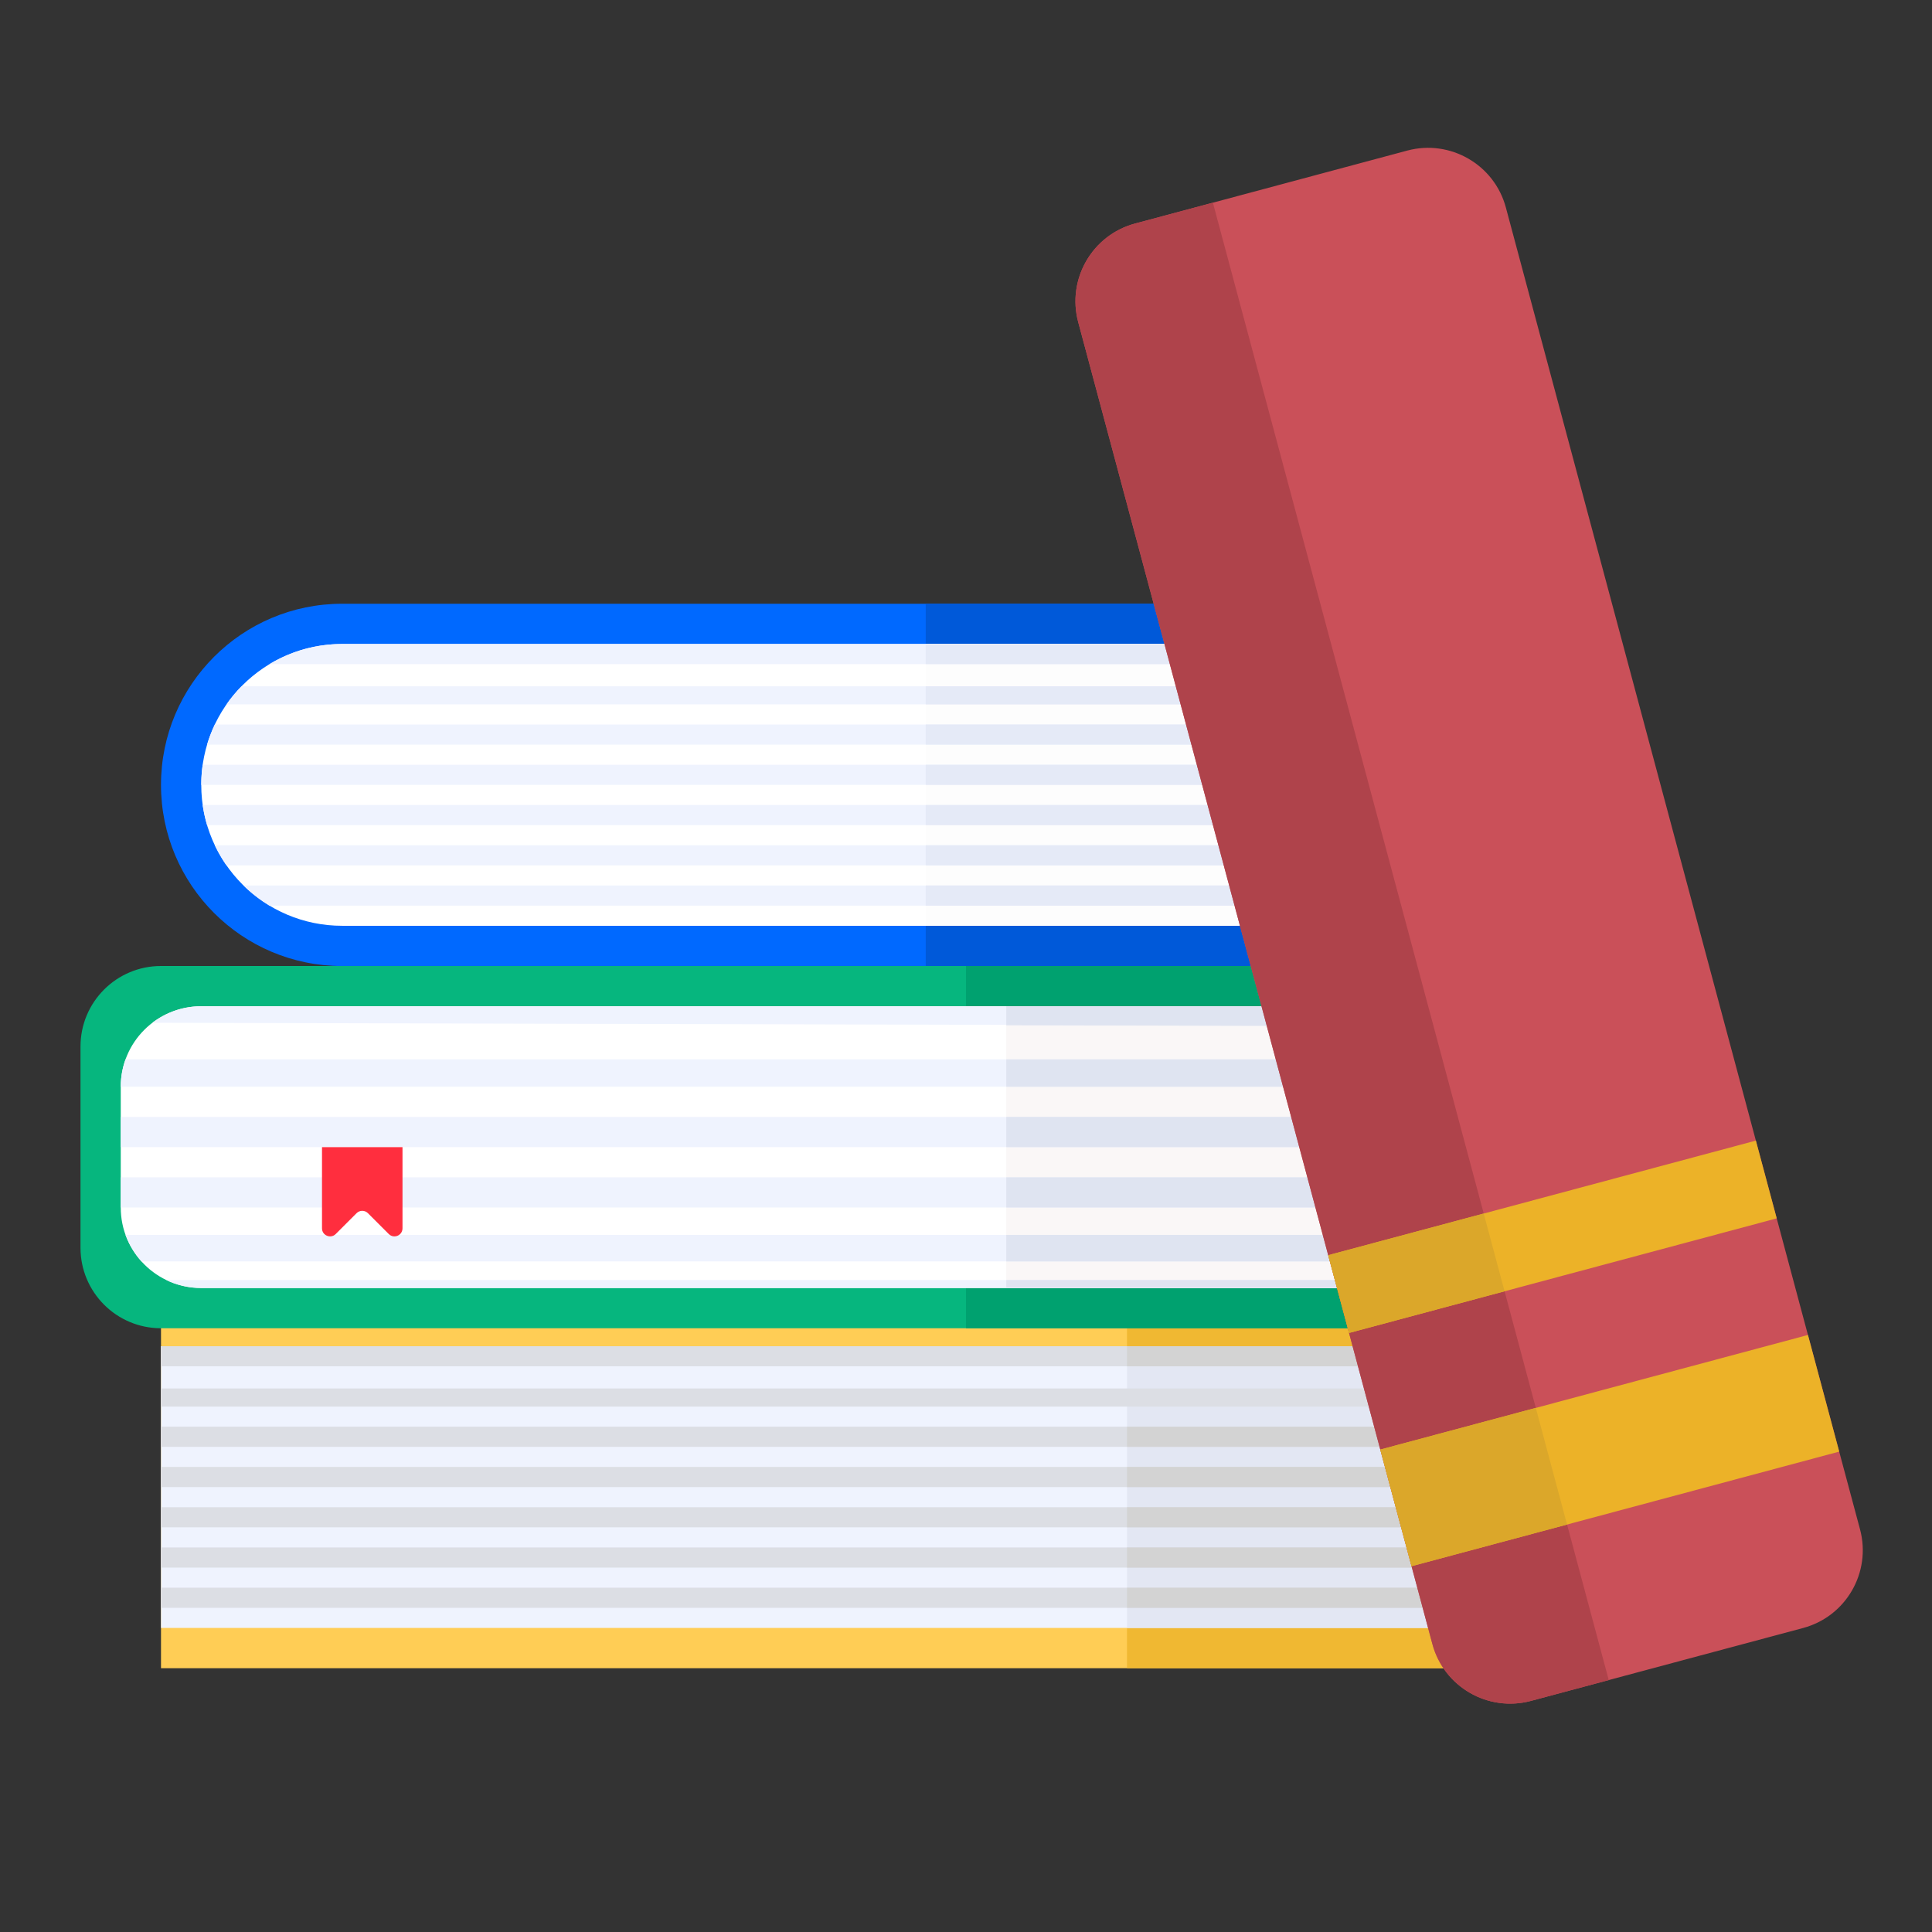 <svg xmlns="http://www.w3.org/2000/svg" width="48" height="48" viewBox="0 0 48 48" fill="none"><rect x="0" y="0" width="48" height="48" fill="#333333" stroke="none"/><path d="M37.5 41.447C39.985 41.447 42 39.432 42 36.946C42 34.461 39.985 32.446 37.5 32.446L4 32.446L4 41.447L37.5 41.447Z" fill="#FFCD55"></path><path d="M37.5 32.446C39.985 32.446 42 34.461 42 36.946C42 39.432 39.985 41.447 37.5 41.447L28 41.447V32.446H37.5Z" fill="#F0B832"></path><path d="M37.5 40.446C39.433 40.446 41 38.879 41 36.946C41 35.013 39.433 33.446 37.5 33.446L4 33.446L4 40.446L37.5 40.446Z" fill="#EFF3FE"></path><path d="M37.5 33.446C39.433 33.446 41 35.013 41 36.946C41 38.879 39.433 40.446 37.5 40.446L28 40.446V33.446H37.5Z" fill="#E3E7F3"></path><path d="M4 33.446L37.5 33.446C38.16 33.446 38.777 33.628 39.304 33.946H4V33.446Z" fill="#DCDEE4"></path><path d="M4 34.496H40C40.136 34.635 40.261 34.786 40.373 34.946H4V34.496Z" fill="#DCDEE4"></path><path d="M4 35.446H40.663C40.739 35.606 40.804 35.773 40.855 35.946H4V35.446Z" fill="#DCDEE4"></path><path d="M4 36.446H40.965C41.004 36.72 40.775 36.946 40.498 36.946L4 36.946V36.446Z" fill="#DCDEE4"></path><path d="M4 37.446H40.965C40.94 37.617 40.903 37.784 40.855 37.946L4 37.946V37.446Z" fill="#DCDEE4"></path><path d="M40.663 38.446L4 38.446V38.946L40.373 38.946C40.483 38.789 40.58 38.621 40.663 38.446Z" fill="#DCDEE4"></path><path d="M39.95 39.446H4V39.946L39.304 39.946C39.538 39.805 39.755 39.637 39.95 39.446Z" fill="#DCDEE4"></path><path d="M37.5 33.446C38.16 33.446 38.777 33.628 39.304 33.946H28V33.446H37.5Z" fill="#D3D3D3"></path><path d="M40.663 35.446C40.739 35.606 40.804 35.773 40.855 35.946H28V35.446H40.663Z" fill="#D3D3D3"></path><path d="M40.855 37.946C40.903 37.784 40.94 37.617 40.965 37.446L28 37.446V37.946L40.855 37.946Z" fill="#D3D3D3"></path><path d="M40.373 38.946C40.483 38.789 40.58 38.621 40.663 38.446L28 38.446V38.946L40.373 38.946Z" fill="#D3D3D3"></path><path d="M39.304 39.946C39.538 39.805 39.755 39.637 39.95 39.446H28V39.946L39.304 39.946Z" fill="#D3D3D3"></path><path d="M28 36.446H40.965C41.004 36.72 40.775 36.946 40.498 36.946H28V36.446Z" fill="#D3D3D3"></path><path d="M8.5 24.001C6.015 24.001 4 21.986 4 19.5C4 17.015 6.015 15 8.5 15L36 15L36 24.001L8.5 24.001Z" fill="#0069FF"></path><path d="M36 24.001V15H23V24.001L36 24.001Z" fill="#0059D9"></path><path d="M8.5 23.001C6.567 23.001 5 21.433 5 19.5C5 17.567 6.567 16 8.5 16L37 16L37 23.001L8.5 23.001Z" fill="white"></path><path d="M37 23.001V16H23V23.001L37 23.001Z" fill="#FDFDFD"></path><path d="M36 16L8.5 16C7.84 16 7.223 16.183 6.696 16.5H36V16Z" fill="#EFF3FE"></path><path d="M36 17.051H6C5.864 17.19 5.739 17.34 5.627 17.5H36V17.051Z" fill="#EFF3FE"></path><path d="M36 18H5.337C5.261 18.16 5.196 18.328 5.145 18.5H36V18Z" fill="#EFF3FE"></path><path d="M5.035 19C5.012 19.164 5 19.331 5 19.5L36 19.5V19H5.035Z" fill="#EFF3FE"></path><path d="M36 20H5.035C5.06 20.171 5.097 20.338 5.145 20.5L36 20.5V20Z" fill="#EFF3FE"></path><path d="M5.337 21L36 21V21.5L5.627 21.5C5.517 21.343 5.42 21.176 5.337 21Z" fill="#EFF3FE"></path><path d="M6.051 22H36V22.501L6.696 22.501C6.462 22.359 6.245 22.191 6.051 22Z" fill="#EFF3FE"></path><path d="M36 16.5V16H23V16.5H36Z" fill="#E5EAF7"></path><path d="M36 17.5V17.051H23V17.5H36Z" fill="#E5EAF7"></path><path d="M36 18.5V18H23V18.5H36Z" fill="#E5EAF7"></path><path d="M36 19.5V19H23V19.5L36 19.5Z" fill="#E5EAF7"></path><path d="M36 20.5V20H23V20.5L36 20.5Z" fill="#E5EAF7"></path><path d="M36 21.5V21L23 21V21.5H36Z" fill="#E5EAF7"></path><path d="M36 22.501V22H23V22.501L36 22.501Z" fill="#E5EAF7"></path><path d="M4 33C2.895 33 2 32.105 2 31L2 26C2 24.895 2.895 24 4 24L40 24V33L4 33Z" fill="#06B67E"></path><path d="M35 33V24H24V33L35 33Z" fill="#00A16F"></path><path d="M5 32C3.895 32 3 31.105 3 30L3 27C3 25.895 3.895 25 5 25L40 25L40 32L5 32Z" fill="white"></path><path d="M36 32V25H25V32L36 32Z" fill="#FAF7F7"></path><path d="M40 25H5C4.543 25 4.123 25.153 3.786 25.41L40 25.5V25Z" fill="#EFF3FE"></path><path d="M5 32L40 32V31.802H4.13C4.393 31.929 4.688 32 5 32Z" fill="#EFF3FE"></path><path d="M3.119 26.319C3.042 26.532 3 26.761 3 27L40 27V26.319H3.119Z" fill="#EFF3FE"></path><path d="M3 27.75V28.5L40 28.5V27.75H3Z" fill="#EFF3FE"></path><path d="M3 29.25V30L40 30V29.25H3Z" fill="#EFF3FE"></path><path d="M40 30.681H3.119C3.208 30.927 3.344 31.15 3.516 31.34H40V30.681Z" fill="#EFF3FE"></path><path d="M36 25.5V25H25V25.473L36 25.5Z" fill="#DFE4F1"></path><path d="M36 27V26.319H25V27L36 27Z" fill="#DFE4F1"></path><path d="M36 28.5V27.75H25V28.5L36 28.5Z" fill="#DFE4F1"></path><path d="M36 30V29.25H25V30H36Z" fill="#DFE4F1"></path><path d="M36 31.34V30.681H25V31.34H36Z" fill="#DFE4F1"></path><path d="M36 32V31.802H25V32L36 32Z" fill="#DFE4F1"></path><path d="M10 28.5H8V30.517C8 30.695 8.215 30.785 8.341 30.659L8.859 30.141C8.937 30.063 9.063 30.063 9.141 30.141L9.659 30.659C9.785 30.785 10 30.695 10 30.517V28.5Z" fill="#FF2E3E"></path><path d="M26.788 8.003C26.502 6.936 27.135 5.839 28.202 5.553L34.963 3.741C36.03 3.456 37.127 4.089 37.413 5.156L46.212 37.997C46.498 39.064 45.865 40.161 44.798 40.447L38.037 42.258C36.97 42.544 35.873 41.911 35.587 40.844L26.788 8.003Z" fill="#CA5059"></path><path d="M26.788 8.003L35.587 40.844C35.873 41.911 36.97 42.544 38.037 42.258L39.969 41.741L30.134 5.036L28.202 5.553C27.135 5.839 26.502 6.936 26.788 8.003Z" fill="#AF434B"></path><rect x="34.293" y="36.014" width="11" height="3" transform="rotate(-15 34.293 36.014)" fill="#ECB228"></rect><rect x="32.999" y="31.185" width="11" height="2" transform="rotate(-15 32.999 31.185)" fill="#ECB228"></rect><rect x="34.293" y="36.014" width="4" height="3" transform="rotate(-15 34.293 36.014)" fill="#DBA72A"></rect><rect x="32.999" y="31.185" width="4" height="2" transform="rotate(-15 32.999 31.185)" fill="#DBA72A"></rect></svg>